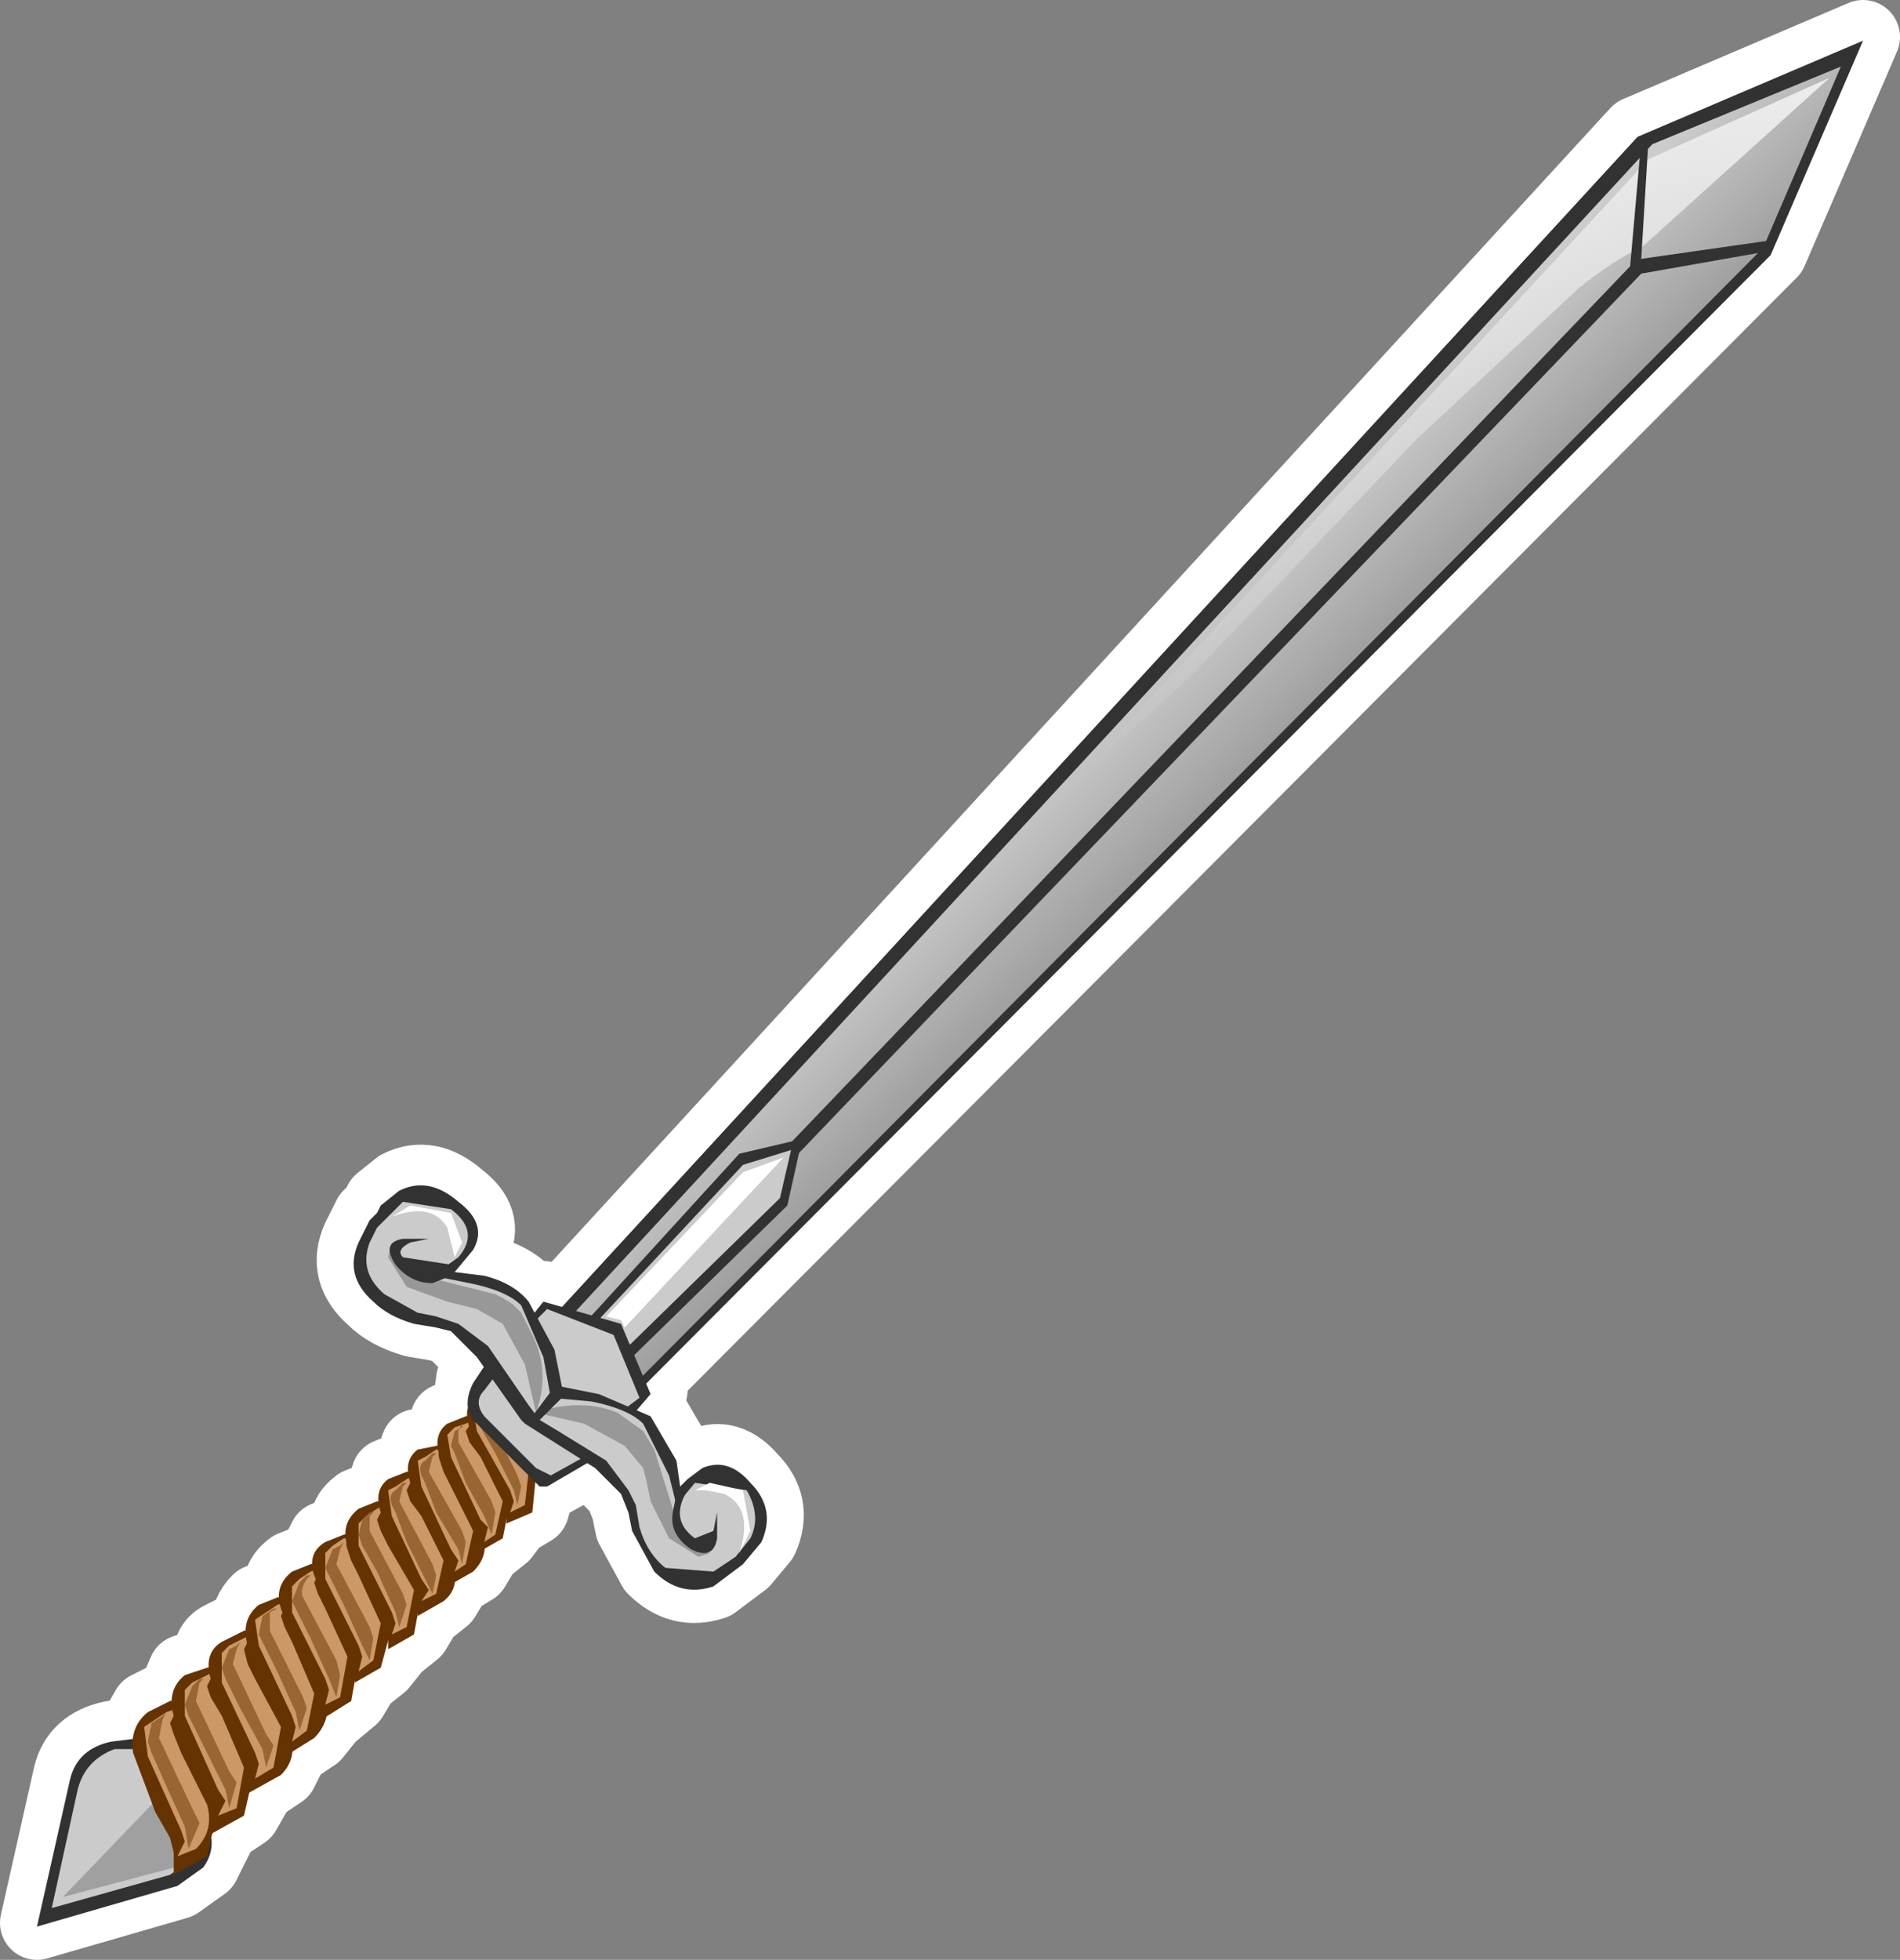 <?xml version="1.0" encoding="UTF-8" standalone="no"?>
<svg xmlns:ffdec="https://www.free-decompiler.com/flash" xmlns:xlink="http://www.w3.org/1999/xlink" ffdec:objectType="shape" height="26.5px" width="25.7px" xmlns="http://www.w3.org/2000/svg">
  <rect width="100%" height="100%" fill="#808080" stroke="none"/>
  <g transform="matrix(1.0, 0.0, 0.0, 1.0, -0.5, -0.45)">
    <path d="M2.0 23.95 L2.3 23.9 2.5 23.55 2.8 23.4 2.85 23.4 3.0 23.05 3.3 22.95 3.35 22.95 Q3.3 22.7 3.5 22.6 L3.8 22.45 3.85 22.45 Q3.85 22.25 4.0 22.1 L4.25 22.0 4.3 22.0 Q4.25 21.8 4.45 21.65 L4.7 21.55 4.75 21.55 4.9 21.25 5.15 21.15 5.2 21.15 Q5.15 20.95 5.35 20.8 L5.6 20.7 5.65 20.7 5.75 20.4 6.0 20.3 6.05 20.3 6.15 20.0 6.4 19.95 6.45 19.95 6.55 19.65 6.8 19.55 6.85 19.55 6.85 19.45 6.9 19.1 7.05 18.9 6.95 18.75 6.6 18.4 6.4 18.35 6.1 18.3 Q5.75 18.2 5.55 18.0 5.15 17.65 5.35 17.2 L5.5 16.9 5.6 16.8 5.65 16.7 5.9 16.5 Q6.3 16.3 6.7 16.65 7.1 16.95 6.9 17.3 L6.65 17.6 7.05 17.65 Q7.45 17.75 7.65 18.0 L7.75 18.15 7.85 18.0 8.1 18.1 22.65 2.25 25.7 0.95 24.45 3.85 9.25 19.1 9.3 19.25 9.15 19.45 9.3 19.55 9.65 20.15 9.7 20.5 9.8 20.4 10.0 20.25 Q10.35 20.1 10.65 20.45 11.0 20.8 10.8 21.25 L10.55 21.55 10.15 21.85 Q9.7 22.0 9.35 21.65 L9.05 21.1 9.0 20.85 8.9 20.6 8.55 20.25 8.45 20.2 7.9 20.5 7.8 20.5 7.7 20.85 7.45 21.0 7.3 21.2 7.05 21.4 6.9 21.65 6.65 21.8 6.5 22.05 6.25 22.25 6.1 22.5 5.85 22.7 5.65 22.95 5.4 23.15 5.25 23.4 4.95 23.65 4.75 23.9 4.45 24.1 4.3 24.4 4.0 24.6 3.8 24.95 3.5 25.15 3.35 25.45 3.25 25.65 2.9 25.9 1.0 26.45 1.45 24.45 Q1.55 24.05 2.0 23.95" fill="#ffffff" fill-rule="evenodd" stroke="none"/>
    <path d="M2.0 23.95 Q1.55 24.05 1.45 24.45 L1.0 26.45 2.9 25.9 3.25 25.65 3.35 25.45 3.5 25.15 3.8 24.95 4.0 24.6 4.3 24.4 4.45 24.1 4.75 23.9 4.95 23.65 5.25 23.4 5.4 23.15 5.65 22.95 5.85 22.7 6.1 22.5 6.25 22.25 6.5 22.05 6.65 21.8 6.9 21.65 7.05 21.4 7.3 21.2 7.45 21.0 7.7 20.85 7.8 20.5 7.9 20.5 8.45 20.2 8.55 20.25 8.9 20.6 9.0 20.85 9.05 21.1 9.35 21.65 Q9.7 22.0 10.15 21.85 L10.55 21.55 10.8 21.25 Q11.0 20.8 10.65 20.45 10.35 20.1 10.0 20.25 L9.8 20.4 9.7 20.5 9.65 20.15 9.3 19.55 9.15 19.45 9.3 19.25 9.25 19.1 24.45 3.85 25.7 0.95 22.65 2.25 8.1 18.1 7.85 18.0 7.75 18.15 7.65 18.0 Q7.45 17.75 7.05 17.65 L6.65 17.6 6.9 17.3 Q7.1 16.95 6.7 16.65 6.3 16.3 5.9 16.5 L5.65 16.7 5.6 16.8 5.5 16.9 5.35 17.2 Q5.15 17.65 5.55 18.0 5.75 18.2 6.1 18.3 L6.4 18.35 6.6 18.4 6.95 18.75 7.05 18.9 6.9 19.1 6.85 19.45 6.85 19.55 6.8 19.55 6.55 19.65 6.45 19.95 6.4 19.95 6.15 20.0 6.05 20.3 6.0 20.3 5.75 20.4 5.65 20.7 5.6 20.7 5.35 20.8 Q5.15 20.95 5.2 21.15 L5.15 21.15 4.9 21.25 4.75 21.55 4.7 21.55 4.45 21.65 Q4.25 21.8 4.3 22.0 L4.25 22.0 4.0 22.1 Q3.85 22.25 3.85 22.45 L3.8 22.45 3.5 22.6 Q3.3 22.7 3.35 22.95 L3.3 22.95 3.0 23.05 2.85 23.4 2.8 23.4 2.5 23.55 2.3 23.9 2.0 23.95 Z" fill="none" stroke="#ffffff" stroke-linecap="round" stroke-linejoin="round" stroke-width="1.0"/>
    <path d="M3.2 24.95 Q3.5 25.35 3.25 25.7 L2.9 25.95 1.0 26.5 1.45 24.5 Q1.55 24.1 2.0 24.0 L2.4 23.95 2.7 24.3 3.2 24.95" fill="#323232" fill-rule="evenodd" stroke="none"/>
    <path d="M3.2 24.95 Q3.4 25.25 3.15 25.55 L2.8 25.8 1.2 26.25 1.55 24.65 Q1.65 24.25 2.05 24.1 L2.4 24.1 2.7 24.35 3.2 24.95" fill="#cbcbcb" fill-rule="evenodd" stroke="none"/>
    <path d="M2.6 24.8 L3.05 25.65 1.35 26.1 2.6 24.8" fill="#656565" fill-opacity="0.42" fill-rule="evenodd" stroke="none"/>
    <path d="M2.85 25.8 L2.85 25.5 2.8 25.3 2.6 24.95 2.3 24.15 Q2.25 23.8 2.5 23.6 L2.8 23.45 3.05 23.4 Q3.25 23.45 3.05 23.5 L2.9 23.7 2.95 23.85 3.1 24.05 3.45 24.9 3.3 25.55 2.85 25.8 2.8 25.8 2.75 25.8 2.85 25.8" fill="#653202" fill-rule="evenodd" stroke="none"/>
    <path d="M2.9 23.55 L2.8 23.75 2.85 23.9 2.95 24.15 3.3 24.85 Q3.4 25.2 3.15 25.45 L2.9 25.55 3.0 25.35 2.95 25.2 2.5 24.2 2.45 23.8 2.6 23.7 2.75 23.6 2.9 23.55" fill="#cb9866" fill-rule="evenodd" stroke="none"/>
    <path d="M2.7 23.7 L2.65 23.95 3.1 24.9 3.2 25.1 3.05 25.45 3.0 25.15 2.75 24.6 2.55 24.15 2.5 24.0 2.55 23.75 2.7 23.65 2.75 23.6 2.7 23.7" fill="#986533" fill-rule="evenodd" stroke="none"/>
    <path d="M3.35 25.25 L3.4 24.95 3.3 24.8 3.15 24.45 2.85 23.65 Q2.75 23.3 3.0 23.1 L3.3 23.0 3.55 22.95 Q3.75 22.95 3.55 23.0 L3.45 23.2 3.45 23.35 3.6 23.55 3.95 24.35 3.8 25.0 3.35 25.25 3.3 25.25 3.35 25.25" fill="#653202" fill-rule="evenodd" stroke="none"/>
    <path d="M3.35 23.4 L3.5 23.65 3.8 24.35 3.7 24.9 3.45 25.0 3.55 24.8 3.45 24.65 3.0 23.65 3.0 23.3 3.1 23.2 3.3 23.1 3.4 23.05 3.3 23.25 3.35 23.4" fill="#cb9866" fill-rule="evenodd" stroke="none"/>
    <path d="M3.2 23.2 L3.15 23.45 3.6 24.4 3.7 24.55 3.6 24.9 3.55 24.65 3.25 24.05 3.05 23.65 3.0 23.5 3.1 23.25 3.2 23.15 3.25 23.15 3.2 23.2" fill="#986533" fill-rule="evenodd" stroke="none"/>
    <path d="M4.1 23.1 L4.4 23.85 Q4.55 24.2 4.3 24.45 L3.85 24.7 3.9 24.45 3.85 24.25 3.65 23.9 3.35 23.15 Q3.25 22.8 3.5 22.65 L3.8 22.5 4.05 22.45 4.05 22.5 3.9 22.7 3.95 22.85 4.1 23.1" fill="#653202" fill-rule="evenodd" stroke="none"/>
    <path d="M3.9 22.55 L3.8 22.75 3.85 22.95 3.95 23.15 4.3 23.8 4.2 24.35 3.95 24.5 4.0 24.3 3.95 24.15 3.5 23.2 3.5 22.8 3.6 22.7 3.8 22.6 3.9 22.55" fill="#cb9866" fill-rule="evenodd" stroke="none"/>
    <path d="M4.1 23.9 L4.2 24.05 4.1 24.35 4.05 24.1 3.75 23.55 3.55 23.15 3.5 23.0 3.6 22.75 3.7 22.7 3.75 22.65 3.7 22.75 3.65 22.95 4.1 23.9" fill="#986533" fill-rule="evenodd" stroke="none"/>
    <path d="M4.0 22.15 L4.25 22.05 4.5 22.0 4.5 22.05 4.4 22.25 4.4 22.4 4.55 22.6 4.9 23.35 Q5.0 23.7 4.75 23.95 L4.35 24.2 4.4 23.95 4.3 23.75 4.15 23.4 3.85 22.7 Q3.75 22.35 4.0 22.15" fill="#653202" fill-rule="evenodd" stroke="none"/>
    <path d="M4.25 22.15 L4.4 22.1 4.3 22.3 4.35 22.45 4.45 22.65 4.75 23.35 4.65 23.85 4.45 24.0 4.5 23.8 4.45 23.65 4.0 22.7 3.95 22.35 4.1 22.25 4.25 22.15" fill="#cb9866" fill-rule="evenodd" stroke="none"/>
    <path d="M4.2 22.2 L4.25 22.2 4.15 22.25 4.15 22.5 4.6 23.4 4.65 23.55 4.55 23.85 4.5 23.6 4.25 23.05 4.05 22.65 4.0 22.55 4.05 22.3 4.2 22.2" fill="#986533" fill-rule="evenodd" stroke="none"/>
    <path d="M4.3 22.2 Q4.2 21.9 4.45 21.7 L4.7 21.6 4.95 21.55 4.95 21.65 4.85 21.8 4.9 21.95 5.0 22.15 5.35 22.9 5.25 23.45 4.85 23.7 4.85 23.45 4.8 23.25 4.6 22.95 4.3 22.2" fill="#653202" fill-rule="evenodd" stroke="none"/>
    <path d="M4.85 21.65 L4.75 21.85 4.8 22.0 4.9 22.2 5.2 22.85 5.1 23.4 4.9 23.5 4.95 23.3 4.9 23.15 4.45 22.25 4.45 21.9 4.55 21.8 4.7 21.7 4.85 21.65" fill="#cb9866" fill-rule="evenodd" stroke="none"/>
    <path d="M4.5 22.2 L4.45 22.1 4.55 21.85 4.65 21.75 4.7 21.75 4.65 21.8 Q4.55 21.95 4.6 22.05 L5.05 22.9 5.1 23.1 5.05 23.4 4.95 23.15 4.7 22.6 4.5 22.2" fill="#986533" fill-rule="evenodd" stroke="none"/>
    <path d="M4.75 21.75 Q4.65 21.45 4.9 21.3 L5.15 21.2 5.4 21.15 5.4 21.2 5.3 21.35 5.3 21.5 5.45 21.7 5.8 22.45 5.65 23.0 5.3 23.2 5.3 23.0 5.25 22.8 5.05 22.5 4.75 21.75" fill="#653202" fill-rule="evenodd" stroke="none"/>
    <path d="M4.9 21.8 L4.9 21.45 5.0 21.35 5.15 21.25 5.25 21.25 Q5.15 21.25 5.2 21.4 L5.25 21.55 5.35 21.75 5.65 22.4 5.55 22.9 5.35 23.05 5.4 22.85 5.35 22.7 4.9 21.8" fill="#cb9866" fill-rule="evenodd" stroke="none"/>
    <path d="M4.95 21.75 L4.9 21.65 5.0 21.4 5.1 21.35 5.15 21.3 5.1 21.4 5.05 21.6 5.5 22.45 5.55 22.6 5.5 22.9 5.4 22.7 5.15 22.15 4.95 21.75" fill="#986533" fill-rule="evenodd" stroke="none"/>
    <path d="M5.35 20.85 L5.6 20.75 5.8 20.75 5.8 20.8 5.7 20.95 5.75 21.1 5.9 21.3 6.2 22.0 6.1 22.55 5.75 22.75 5.75 22.5 5.7 22.35 5.5 22.05 5.2 21.35 Q5.1 21.05 5.35 20.85" fill="#653202" fill-rule="evenodd" stroke="none"/>
    <path d="M5.7 20.8 L5.6 21.0 5.65 21.15 5.75 21.35 6.1 21.95 6.0 22.45 5.8 22.55 5.85 22.4 5.8 22.25 5.35 21.35 5.35 21.05 5.45 20.95 5.6 20.85 5.7 20.8" fill="#cb9866" fill-rule="evenodd" stroke="none"/>
    <path d="M5.35 21.2 L5.4 21.0 5.5 20.9 5.55 20.9 5.5 20.95 5.5 21.15 5.95 22.0 6.0 22.15 5.9 22.45 5.85 22.25 5.6 21.7 5.4 21.35 5.35 21.2" fill="#986533" fill-rule="evenodd" stroke="none"/>
    <path d="M6.0 20.35 L6.2 20.35 6.25 20.4 Q6.1 20.4 6.1 20.55 L6.15 20.65 6.3 20.9 6.6 21.55 Q6.75 21.9 6.5 22.1 L6.15 22.3 6.15 22.1 6.1 21.9 5.95 21.6 5.65 20.9 Q5.55 20.6 5.75 20.45 L6.0 20.35" fill="#653202" fill-rule="evenodd" stroke="none"/>
    <path d="M6.1 20.4 L6.0 20.6 6.05 20.75 6.2 20.95 6.5 21.55 6.4 22.0 6.2 22.1 6.3 21.95 6.2 21.8 5.8 20.95 5.75 20.6 5.85 20.55 6.0 20.45 6.1 20.4" fill="#cb9866" fill-rule="evenodd" stroke="none"/>
    <path d="M5.95 20.5 L6.0 20.5 5.95 20.55 5.9 20.75 6.35 21.6 6.4 21.75 6.35 22.0 6.25 21.8 6.0 21.3 5.85 20.9 5.8 20.8 Q5.75 20.65 5.85 20.6 L5.95 20.5" fill="#986533" fill-rule="evenodd" stroke="none"/>
    <path d="M6.6 19.95 L6.6 20.0 6.5 20.15 6.55 20.3 6.7 20.5 7.0 21.15 Q7.15 21.45 6.9 21.7 L6.55 21.9 6.6 21.65 6.5 21.5 6.35 21.2 6.05 20.5 Q5.95 20.2 6.15 20.05 L6.4 20.0 6.6 19.95" fill="#653202" fill-rule="evenodd" stroke="none"/>
    <path d="M6.45 20.2 L6.5 20.35 6.6 20.55 6.9 21.15 6.8 21.6 6.65 21.7 6.7 21.55 6.6 21.4 6.2 20.55 6.15 20.2 6.25 20.15 6.4 20.05 6.5 20.05 Q6.4 20.05 6.45 20.2" fill="#cb9866" fill-rule="evenodd" stroke="none"/>
    <path d="M6.35 20.15 L6.3 20.35 6.75 21.15 6.8 21.3 6.75 21.6 6.7 21.4 6.4 20.9 6.25 20.5 6.2 20.4 Q6.15 20.25 6.25 20.2 L6.35 20.1 6.4 20.1 6.35 20.15" fill="#986533" fill-rule="evenodd" stroke="none"/>
    <path d="M6.95 19.9 L7.1 20.1 7.4 20.75 7.3 21.25 6.95 21.45 7.0 21.25 6.9 21.05 6.45 20.15 Q6.35 19.85 6.55 19.7 L6.8 19.6 7.0 19.55 7.0 19.6 6.9 19.8 6.95 19.9" fill="#653202" fill-rule="evenodd" stroke="none"/>
    <path d="M6.85 19.95 L7.0 20.15 7.3 20.75 7.2 21.2 7.05 21.3 7.1 21.1 7.0 21.0 6.6 20.15 6.55 19.85 6.65 19.75 6.8 19.7 6.9 19.65 6.8 19.8 6.85 19.95" fill="#cb9866" fill-rule="evenodd" stroke="none"/>
    <path d="M6.7 19.8 L6.7 19.95 7.15 20.75 7.2 20.9 7.15 21.2 7.05 20.95 6.8 20.5 6.65 20.1 6.6 20.0 6.65 19.8 6.75 19.75 6.75 19.7 6.7 19.8" fill="#986533" fill-rule="evenodd" stroke="none"/>
    <path d="M7.3 19.55 L7.45 19.75 7.75 20.4 7.7 20.9 7.35 21.05 7.35 20.85 7.3 20.7 6.85 19.75 Q6.75 19.45 6.95 19.35 L7.15 19.25 7.35 19.2 7.35 19.25 7.25 19.4 7.3 19.55" fill="#653202" fill-rule="evenodd" stroke="none"/>
    <path d="M7.35 19.75 L7.65 20.35 7.6 20.8 7.4 20.9 7.45 20.75 7.4 20.6 6.95 19.8 6.9 19.5 7.0 19.4 7.15 19.3 7.25 19.3 Q7.15 19.3 7.2 19.45 L7.25 19.6 7.35 19.75" fill="#cb9866" fill-rule="evenodd" stroke="none"/>
    <path d="M7.1 19.45 L7.1 19.6 7.5 20.4 7.55 20.55 7.5 20.8 7.45 20.6 7.2 20.1 7.0 19.75 6.95 19.65 7.0 19.45 7.1 19.4 7.15 19.35 7.1 19.45" fill="#986533" fill-rule="evenodd" stroke="none"/>
    <path d="M25.7 1.0 L24.45 3.9 8.85 19.55 8.0 19.35 7.8 18.45 22.65 2.3 25.7 1.0" fill="#323232" fill-rule="evenodd" stroke="none"/>
    <path d="M22.85 2.4 L25.4 1.35 24.35 3.8 8.75 19.5 8.05 19.35 7.9 18.6 22.85 2.4" fill="url(#gradient0)" fill-rule="evenodd" stroke="none"/>
    <path d="M7.1 18.85 L7.95 19.4 Q8.75 19.95 8.5 20.2 L7.9 20.55 7.8 20.55 7.75 20.5 6.9 19.65 Q6.75 19.45 6.9 19.15 L7.1 18.85" fill="#323232" fill-rule="evenodd" stroke="none"/>
    <path d="M7.2 19.05 L7.95 19.45 Q8.65 19.9 8.4 20.15 L7.95 20.4 7.75 20.3 7.05 19.6 Q6.9 19.4 7.05 19.25 L7.2 19.05" fill="#cbcbcb" fill-rule="evenodd" stroke="none"/>
    <path d="M8.4 18.35 L10.5 16.05 11.35 15.85 11.15 16.75 9.0 18.85 8.4 18.35" fill="#323232" fill-rule="evenodd" stroke="none"/>
    <path d="M8.5 18.4 L10.55 16.2 11.2 16.0 11.05 16.65 8.9 18.75 8.5 18.4" fill="#cbcbcb" fill-rule="evenodd" stroke="none"/>
    <path d="M7.65 18.3 L7.85 18.05 8.9 18.35 9.3 19.3 9.0 19.65 8.0 19.25 7.65 18.3" fill="#323232" fill-rule="evenodd" stroke="none"/>
    <path d="M7.7 18.35 L7.9 18.15 8.8 18.5 9.15 19.35 8.95 19.5 8.0 19.25 7.7 18.35" fill="#cbcbcb" fill-rule="evenodd" stroke="none"/>
    <path d="M6.4 18.4 L6.1 18.35 Q5.75 18.25 5.55 18.05 5.15 17.7 5.35 17.25 L5.5 16.95 5.6 16.85 5.65 16.75 5.9 16.55 Q6.3 16.35 6.7 16.7 7.1 17.0 6.9 17.35 L6.65 17.65 7.05 17.7 Q7.45 17.8 7.65 18.05 L8.0 18.7 8.1 19.2 8.6 19.3 9.3 19.6 9.65 20.2 9.7 20.55 9.8 20.45 10.0 20.3 Q10.35 20.15 10.65 20.5 11.0 20.85 10.8 21.3 L10.55 21.6 10.15 21.9 Q9.7 22.05 9.35 21.7 L9.05 21.15 9.0 20.9 8.9 20.65 8.55 20.3 7.6 19.7 7.55 19.65 6.95 18.8 6.6 18.45 6.4 18.4" fill="#323232" fill-rule="evenodd" stroke="none"/>
    <path d="M6.4 18.25 L6.15 18.2 5.7 17.95 Q5.35 17.65 5.5 17.25 L5.6 17.05 5.7 16.95 5.95 16.7 6.6 16.8 Q7.0 17.1 6.7 17.45 L6.35 17.7 6.85 17.8 Q7.35 17.9 7.55 18.1 L7.85 18.8 7.95 19.35 8.5 19.4 Q9.0 19.5 9.2 19.7 L9.55 20.4 9.65 20.8 9.9 20.5 10.6 20.6 Q10.8 20.95 10.65 21.25 L10.45 21.5 10.15 21.7 9.5 21.65 Q9.25 21.45 9.15 21.1 L9.1 20.8 9.0 20.6 8.7 20.2 8.05 19.8 7.8 19.65 7.65 19.45 7.1 18.65 6.7 18.35 6.4 18.25" fill="#cbcbcb" fill-rule="evenodd" stroke="none"/>
    <path d="M9.2 19.8 L9.35 20.05 9.6 20.85 9.75 21.25 9.8 21.3 10.1 21.45 9.95 21.5 9.55 21.25 9.3 20.75 9.25 20.5 9.2 20.3 8.95 20.0 8.4 19.7 7.75 19.55 Q8.35 19.35 8.85 19.55 L9.2 19.8" fill="#989898" fill-rule="evenodd" stroke="none"/>
    <path d="M6.0 17.65 L6.4 17.75 7.2 17.95 Q7.4 18.05 7.45 18.1 L7.55 18.2 7.7 18.5 Q7.95 19.0 7.75 19.55 L7.6 18.9 7.3 18.35 6.95 18.15 6.75 18.1 6.55 18.05 6.0 17.85 5.75 17.45 5.8 17.25 5.95 17.6 6.0 17.65" fill="#989898" fill-rule="evenodd" stroke="none"/>
    <path d="M22.7 3.8 Q22.35 3.95 21.85 4.35 L19.65 6.4 16.65 9.55 14.85 11.2 22.8 2.6 25.25 1.5 22.7 3.8" fill="url(#gradient1)" fill-rule="evenodd" stroke="none"/>
    <path d="M9.8 20.5 L9.8 20.6 Q9.55 21.0 9.9 21.25 L10.15 21.15 10.2 20.9 10.2 21.25 Q10.15 21.55 9.85 21.4 9.55 21.2 9.6 20.9 L9.65 20.65 9.8 20.5 M7.7 19.6 L8.0 19.2 8.15 19.3 7.75 19.7 7.7 19.6 M6.3 17.2 L6.05 17.25 Q5.85 17.35 5.95 17.45 L6.6 17.55 6.7 17.55 6.6 17.7 6.35 17.8 Q6.05 17.8 5.85 17.55 5.65 17.25 5.95 17.2 L6.3 17.2 M24.45 3.7 L24.4 3.85 22.7 4.15 11.25 16.1 11.25 15.9 11.15 15.95 22.55 4.05 22.7 2.35 22.8 2.3 22.7 3.95 24.45 3.7" fill="#323232" fill-rule="evenodd" stroke="none"/>
    <path d="M6.6 16.85 L6.75 17.25 6.65 17.45 6.55 17.05 Q6.35 16.7 5.8 16.9 L6.05 16.75 6.6 16.85" fill="#ffffff" fill-rule="evenodd" stroke="none"/>
    <path d="M10.55 20.6 L10.65 21.15 10.5 21.45 Q10.7 20.85 10.3 20.65 L10.05 20.6 9.9 20.6 10.1 20.5 10.55 20.6" fill="#ffffff" fill-rule="evenodd" stroke="none"/>
    <path d="M10.55 16.3 L11.1 16.1 8.95 18.4 8.9 18.3 8.7 18.25 10.55 16.3" fill="#ffffff" fill-rule="evenodd" stroke="none"/>
  </g>
  <defs>
    <linearGradient gradientTransform="matrix(0.001, 0.001, -0.008, 0.008, 16.65, 10.4)" gradientUnits="userSpaceOnUse" id="gradient0" spreadMethod="pad" x1="-819.2" x2="819.2">
      <stop offset="0.0" stop-color="#cccccc"/>
      <stop offset="0.984" stop-color="#999999"/>
    </linearGradient>
    <linearGradient gradientTransform="matrix(0.006, 0.0, 0.0, 0.006, 20.05, 6.35)" gradientUnits="userSpaceOnUse" id="gradient1" spreadMethod="pad" x1="-819.2" x2="819.2">
      <stop offset="0.0" stop-color="#ffffff" stop-opacity="0.0"/>
      <stop offset="1.0" stop-color="#ffffff" stop-opacity="0.722"/>
    </linearGradient>
  </defs>
</svg>
